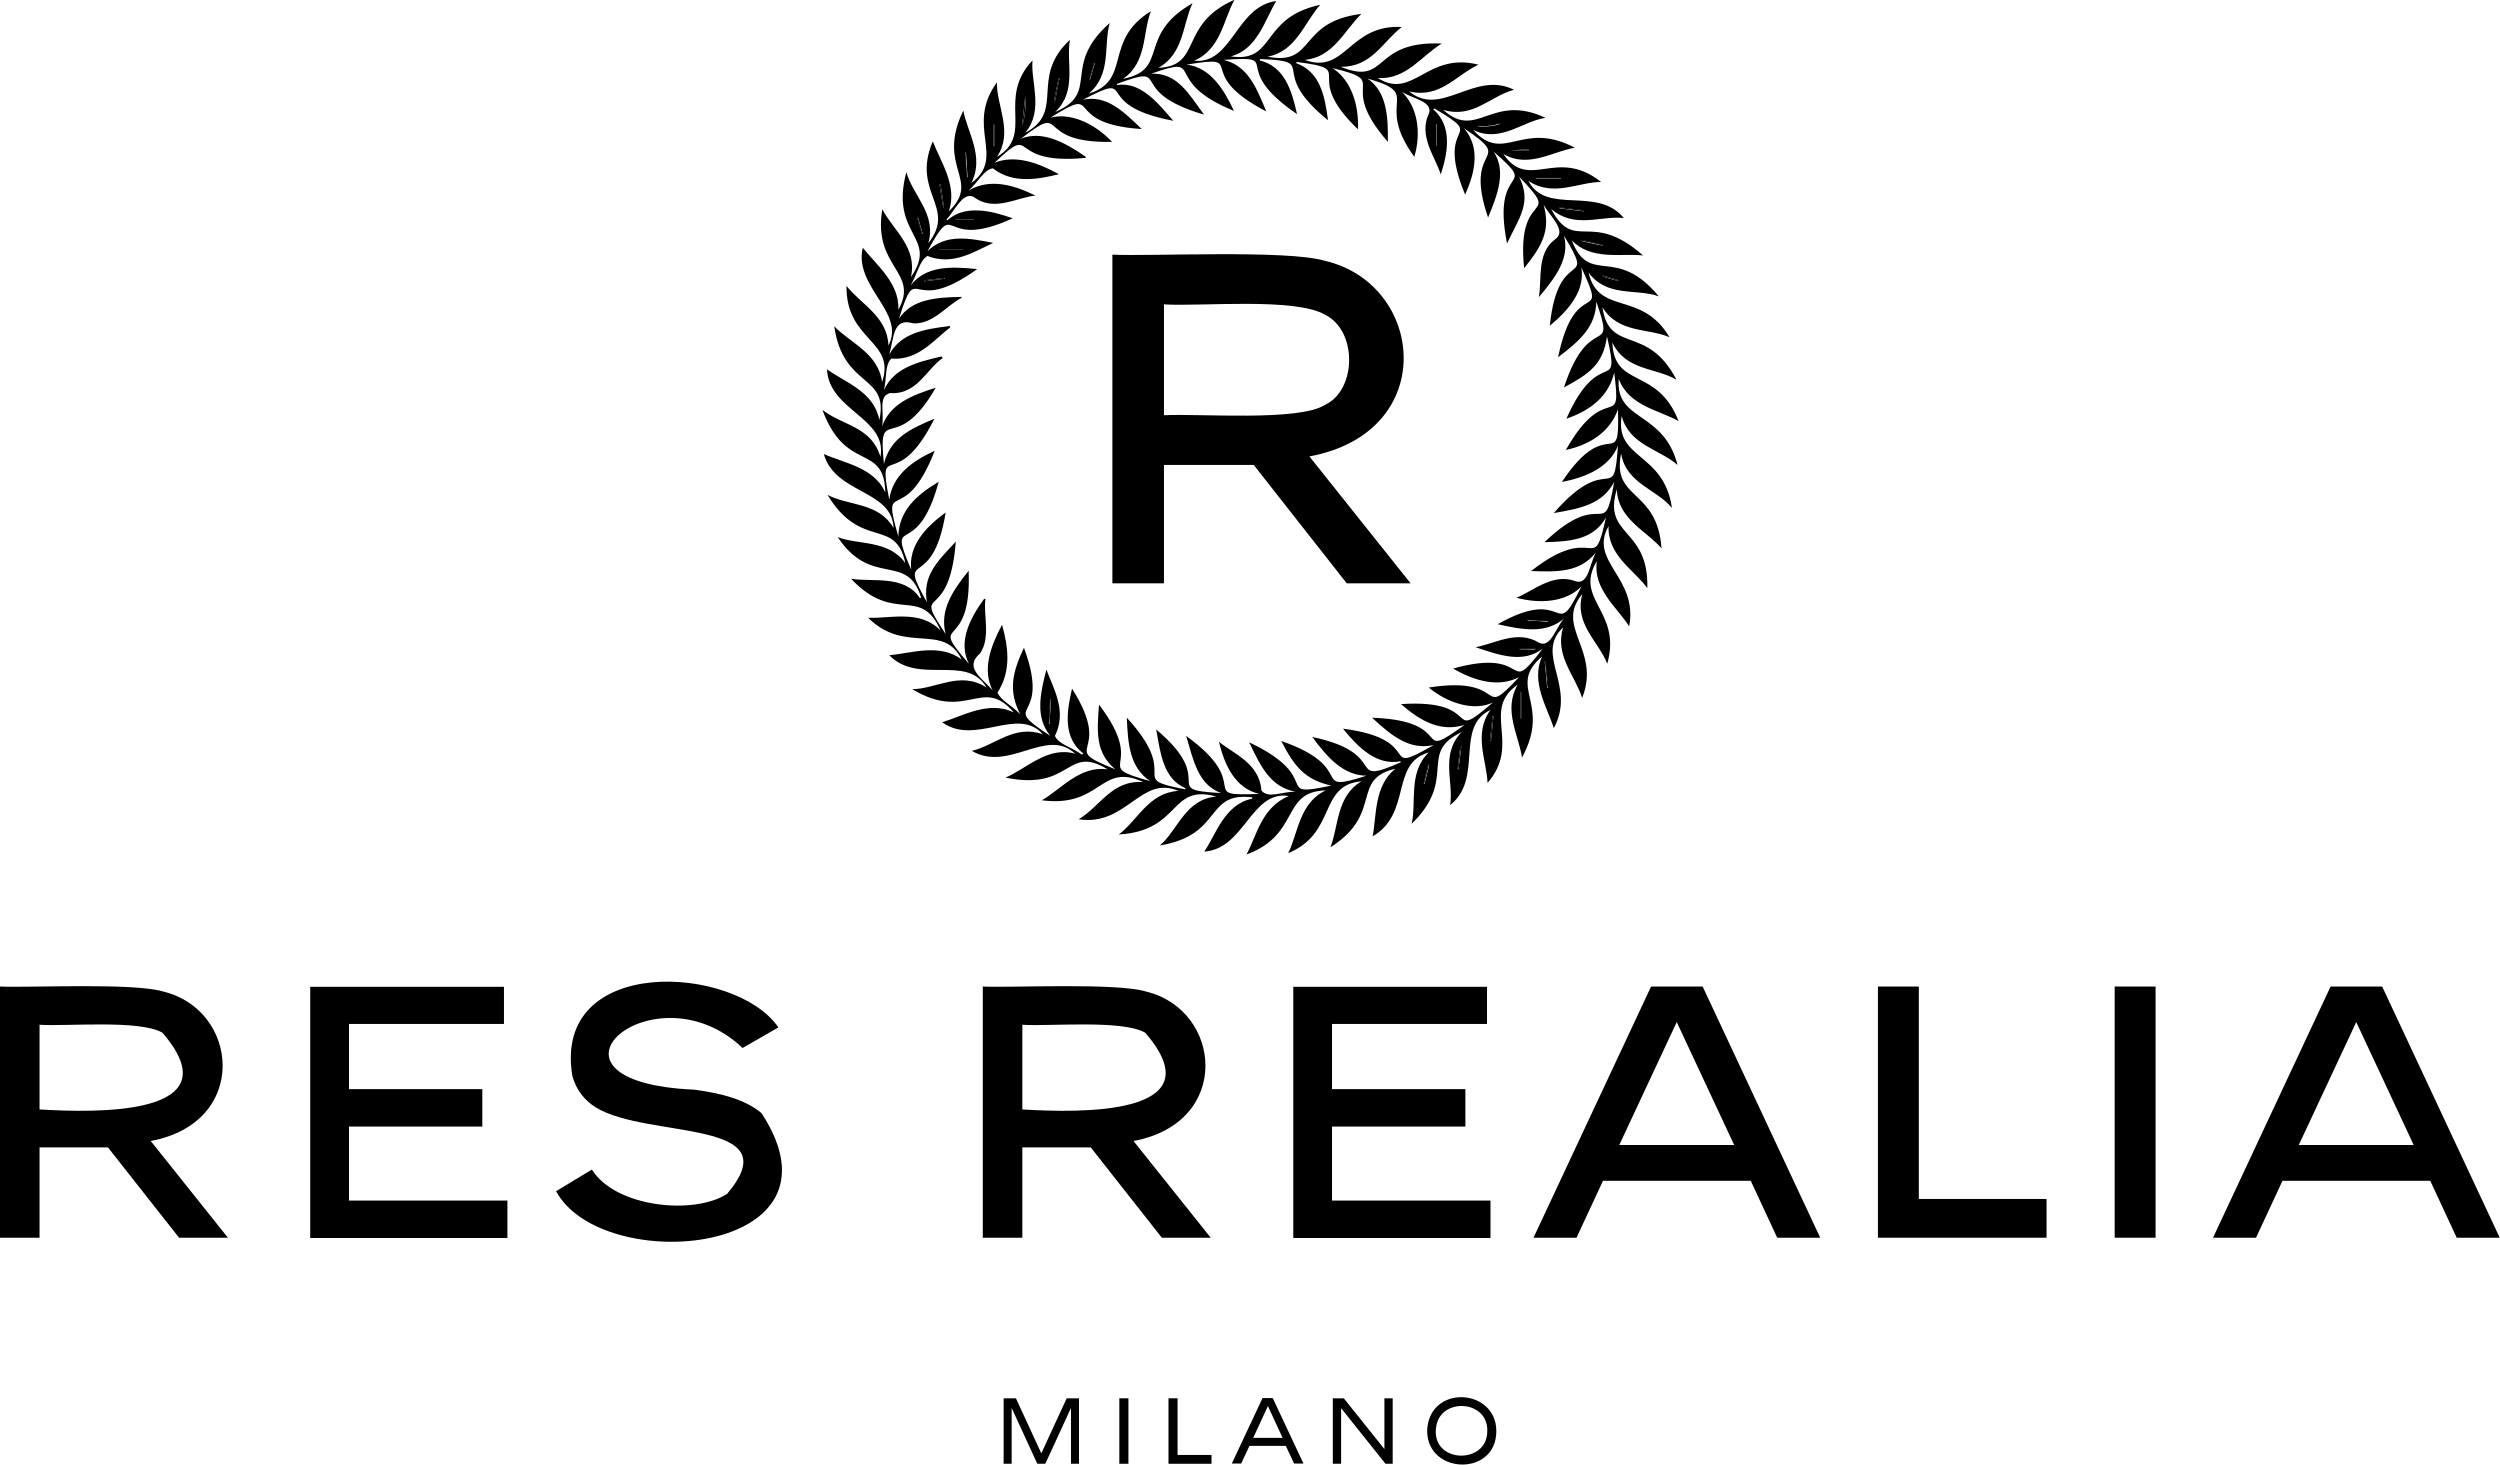 <?xml version="1.0" encoding="UTF-8"?><svg id="Livello_2" xmlns="http://www.w3.org/2000/svg" viewBox="0 0 93.56 54.81"><defs><style>.cls-1,.cls-2{stroke-width:0px;}.cls-2{fill-rule:evenodd;}</style></defs><g id="Livello_1-2"><path class="cls-2" d="m32.28,9.26c.5.64,1.39,1.33,1.34,2.33.8-1.43-.97-1.57-.6-3.76.4.78,1.32,1.42,1.07,2.54,1.06-1.52-.81-1.54-.17-3.93.23.86,1.14,1.57.82,2.66,1.08-1.35-.65-1.9.17-3.81.29.77.93,1.65.6,2.62,1.23-1.19-.49-1.63.54-3.77.16.82.8,1.74.3,2.71,1.32-.97-.25-2.11.96-3.77-.03.86.63,1.86,0,2.79,1.42-.85-.03-2.16,1.33-3.61-.07.83.43,1.86-.27,2.71,1.52-.81.14-2.06,1.67-3.48-.15.86.28,1.92-.55,2.7,1.72-.73.2-1.7,2.04-3.33-.24.85.08,1.91-.78,2.64,1.62-.49.52-1.97,2.32-3.08-.31.8-.14,1.92-1.04,2.53,1.76-.35.49-1.62,2.6-2.83-.37.77-.32,1.89-1.28,2.42,1.67-.08.74-1.62,2.85-2.55-.41.73-.51,1.86-1.51,2.28,1.42.16,1.57-2.04,3.07-2.23-.42.7-.71,1.82-1.7,2.07,1.7.25,1.08-1.45,3.35-1.93-.59.64-.89,1.74-1.97,1.94,1.81.36,1.11-1.31,3.51-1.6-.62.59-1.05,1.63-2.12,1.72,1.53.57,1.65-1.34,3.63-1.23-.73.57-1.13,1.5-2.28,1.49,1.8.74,1.13-.99,3.78-.87-.74.43-1.32,1.36-2.4,1.29,1.33.84,1.83-.99,3.77-.5-.84.39-1.44,1.28-2.59,1,1.18,1,2.45-.8,3.92-.06-.9.24-1.54,1.09-2.65.75,1.27,1.16,1.8-.65,3.83.3-.86.12-1.69.96-2.71.45,1.16,1.3,1.81-.39,3.81.67-.8.12-1.75.79-2.68.23.96,1.42,1.98-.28,3.66,1.05-.85,0-1.79.58-2.72-.04.67,1.3,2.57.17,3.57,1.39-.87-.1-1.83.42-2.72-.34.88,1.67,1.47,0,3.44,1.74-.82-.09-1.94.2-2.67-.57.68,1.75,1.63.14,3.26,2.1-.83-.3-1.94.05-2.63-.89.38,1.63,1.98.65,3.03,2.42-.81-.35-1.91-.14-2.51-1.12.26,1.77,1.68.61,2.77,2.71-.78-.46-1.89-.33-2.4-1.39.07,1.73,1.69.9,2.48,2.94-.72-.41-1.86-.56-2.24-1.58-.13,1.61,1.68,1.18,2.2,3.22-.67-.59-1.8-.74-2.09-1.83-.27,1.63,1.59,1.35,1.88,3.44-.56-.7-1.72-.91-1.9-2.04-.37,1.75,1.36,1.31,1.51,3.55-.57-.66-1.64-1.1-1.67-2.21-.55,1.79,1.2,1.41,1.14,3.7-.51-.7-1.49-1.22-1.45-2.32-.76,1.33,1.12,1.92.77,3.75-.44-.7-1.36-1.39-1.21-2.44-.87,1.45.95,1.86.39,3.84-.32-.83-1.25-1.5-.93-2.61-1.06,1.23.71,2.1-.01,3.89-.25-.82-1.04-1.59-.71-2.64-1.09,1.01.51,2.18-.35,3.77-.25-.79-.87-1.73-.44-2.68-1.34,1.14.37,1.73-.75,3.78-.12-.83-.72-1.78-.16-2.73-1.39.97.15,2.21-1.13,3.68-.03-.84-.54-1.84.11-2.73-1.36.64-.24,2.56-1.51,3.56.14-.86-.38-1.9.43-2.73-1.66.78-.12,1.73-1.87,3.43.19-.82-.14-1.92.64-2.67-1.45.41-.62,2.28-2.1,3.14.15-.77.05-1.89.85-2.53-1.69.39-.43,1.67-2.43,2.94.31-.79.22-1.91,1.16-2.47-1.62.14-.91,1.93-2.74,2.69.37-.75.42-1.9,1.41-2.35-1.69.04-.94,1.65-2.97,2.4.4-.76.57-1.76,1.58-2.19-1.41-.22-1.65,1.98-3.16,2.08.44-.65.76-1.77,1.79-1.98,0-.02,0-.03,0-.05-1.78-.22-1.08,1.41-3.45,1.8.68-.59.95-1.73,2.11-1.83-1.77-.49-1.3,1.28-3.65,1.42.71-.53,1.12-1.57,2.23-1.63-1.4-.61-1.95,1.34-3.73,1.06.82-.49,1.24-1.48,2.42-1.39-1.63-.76-1.55.97-3.8.68.72-.41,1.41-1.3,2.46-1.16-1.56-.95-1.32.83-3.82.31.76-.31,1.59-1.2,2.61-.89-1.07-1.02-2.48.71-3.87-.11.86-.2,1.59-1,2.66-.62-.95-1.07-2.52.45-3.77-.45.79-.24,1.74-.82,2.68-.37-1.18-1.38-1.75.37-3.8-.87.89,0,1.8-.7,2.78-.06-.73-1.27-2.54-.08-3.64-1.21.83-.07,1.88-.46,2.71.16-.69-1.4-2.11-.18-3.5-1.56.84.03,1.97-.31,2.71.48-.75-1.72-1.71-.2-3.35-1.94.79.13,2.01-.16,2.58.73.01-.01.03-.02.04-.03-.52-1.71-1.85-.35-3.12-2.26.76.3,1.89.09,2.53.97-.37-1.73-1.65-.46-2.91-2.55.79.42,1.91.27,2.47,1.24-.05-1.44-2.19-1.27-2.61-2.77.75.34,1.89.5,2.3,1.44-.03-1.86-1.49-.72-2.35-3.09.75.59,1.83.61,2.17,1.76.27-1.46-1.93-1.73-2-3.28.68.5,1.75.82,1.96,1.9.37-1.74-1.35-1.16-1.69-3.51.6.63,1.65,1,1.79,2.09.53-1.57-1.36-1.53-1.33-3.6.53.68,1.53,1.14,1.57,2.23.65-1.25-1.31-2.19-.96-3.67Zm8.36-3.38s-.01.02-.02.03c-3.06.29-1.77-1.36-3.4.18.75-.3,1.6-.02,2.41.43-.75.18-1.71.38-2.47-.22-.33.04-.55.51-.91.83.76-.45,1.64-.24,2.5.19-.66.06-1.48.58-2.21.12-.45-.39-.77.39-1.12.78.01.01.02.02.03.03.65-.6,1.64-.37,2.45-.08-2.79,1.28-2.03-.9-3.19,1.23.68-.66,1.55-.49,2.46-.31-.73.34-1.52.86-2.46.49-.29.16-.38.67-.63,1.1.58-.74,1.5-.71,2.49-.61-2.59,1.87-2.19-.47-2.93,1.86.49-.74,1.39-.8,2.34-.82,0,.01,0,.03,0,.04-.53.26-1.06,1-1.81.95-.76-.23-.71.54-.89,1.17.44-.81,1.3-.95,2.27-1.07,0,.02,0,.03.01.05-.63.49-1.21,1.25-2.2,1.17-.25.22-.17.74-.28,1.18.37-.82,1.23-1.05,2.16-1.26.01.02.02.04.04.06-.6.4-.96,1.38-1.96,1.31-.48.1-.21.77-.31,1.25.3-.84,1.09-1.16,2.01-1.45-1.51,2.62-2.18.5-1.94,2.85.24-.96.96-1.3,1.89-1.69-1.44,2.87-2.15.69-1.69,3.03.12-.9.83-1.43,1.7-1.83-1.15,2.97-2.03.88-1.36,3.21.02-.95.65-1.54,1.51-2.05-.83,3.07-1.97,1.07-1.03,3.29-.1-.89.52-1.58,1.29-2.14-.49,3.08-1.86,1.29-.7,3.36-.18-1,.4-1.54,1.08-2.27-.25,3.22-1.67,1.51-.38,3.46-.23-.88.24-1.6.86-2.37.13,3.18-1.59,1.64.01,3.48-.41-.81.02-1.67.57-2.43.02,0,.03,0,.05.01-.09.57.21,1.43-.2,2.03-.59.51,0,.88.46,1.37-.38-.76-.08-1.61.36-2.44.22.79.37,1.71-.17,2.54.13.3.53.47.85.81-.45-.88-.3-1.55.14-2.49,1.08,2.92-1.05,1.97.99,3.3-.57-.68-.39-1.56-.15-2.48.29.76.77,1.57.32,2.48.13.31.62.42,1.01.7.02-.01.03-.02.05-.04-.76-.6-.63-1.53-.42-2.43,1.63,2.58-.63,2.13,1.62,3.02-.75-.62-.69-1.41-.61-2.42,1.88,2.48-.39,2.23,1.91,2.86-.76-.51-.83-1.38-.87-2.37,2.11,2.3-.08,2.25,2.19,2.68,0-.01,0-.03.01-.04-.83-.35-.94-1.29-1.1-2.2,2.38,2,.05,2.25,2.43,2.38-.87-.32-1.03-1.21-1.31-2.14,2.61,1.89.3,2.28,2.74,2.17-.89-.19-1.31-1.08-1.51-1.95.57.47,1.51.8,1.59,1.83.28.31.74.03,1.28.04-.94-.17-1.31-.94-1.74-1.85,2.88,1.37.8,2.1,3.07,1.62-.97-.22-1.37-.69-1.87-1.67,2.93,1.02.99,2,3.19,1.3-.87-.01-1.46-.68-2.03-1.45,2.99.63,1.18,1.88,3.31.95,0-.01,0-.03-.01-.04-.88.17-1.57-.5-2.15-1.22,3.19.41,1.25,1.84,3.4.61-.91.21-1.59-.35-2.31-1.02,3.25.11,1.45,1.71,3.46.27-.9.27-1.63-.13-2.38-.78,3.19-.21,1.6,1.52,3.44-.06-.73.35-1.73,0-2.4-.56,3.06-.48,1.8,1.3,3.38-.39-.76.4-1.66.15-2.47-.32,3.01-.84,1.9,1.16,3.35-.74-.73.55-1.6.25-2.51-.06.74-.13,1.57-.67,2.39-.16.43.19.61-.57.92-.91-.68.58-1.55.42-2.48.21,2.69-1.52,2.06.8,3.13-1.41-.59.6-1.57.65-2.43.42.65-.26,1.37-.95,2.24-.61.47.12.5-.68.74-1.09-.6.75-1.43.74-2.43.7,2.45-1.92,2.3.29,2.8-2-.47.83-1.34.9-2.3.92,2.24-2.14,2.21.07,2.61-2.26-.43.83-1.24,1-2.26,1.17,2.09-2.4,2.24-.18,2.4-2.52-.32.81-1.19,1.18-2.1,1.36,1.75-2.64,2.18-.26,2.1-2.72-.29.83-1.03,1.32-1.95,1.52,1.53-2.7,2.11-.57,1.81-2.9-.2.88-.88,1.42-1.79,1.73,1.26-2.84,2.05-.79,1.52-3.08-.14,1.04-.66,1.4-1.61,1.91.96-2.94,1.97-1.03,1.21-3.21-.02.95-.63,1.47-1.43,2.08.65-3.17,1.92-1.11.87-3.36.15.88-.49,1.61-1.18,2.18.32-3.09,1.77-1.32.53-3.37.23.85-.33,1.58-.94,2.3.12-.64-.09-1.63.59-2.15.49-.31-.15-.85-.41-1.3.27.97-.07,1.54-.73,2.37-.32-3.08,1.5-1.67-.19-3.43.49.98,0,1.54-.45,2.5-.62-3.11,1.29-1.88-.5-3.43.48.72.15,1.6-.21,2.46-.98-2.84,1.1-1.99-.9-3.34.6.7.44,1.61.04,2.48-1.2-2.89.94-1.99-1.15-3.22-.01,0-.02.02-.04.03.71.63.56,1.58.28,2.44-.21-.67-.85-1.45-.44-2.29.15-.45-.64-.55-1.02-.81.61.59.73,1.56.47,2.44-1.54-2.12.39-2.32-1.75-2.93.73.51.77,1.43.76,2.37-1.99-2.28.19-2.22-2.07-2.76.71.46.99,1.39.95,2.29-2.2-2.12.08-2.22-2.29-2.52,0,.01-.02.03-.03.04.9.32,1.08,1.22,1.2,2.14-2.36-1.91-.25-2.2-2.54-2.29,0,.02-.02.04-.02.05.93.23,1.2,1.11,1.4,2.01-2.65-1.81-.4-2.19-2.75-2.03.92.22,1.23,1.05,1.6,1.93-2.84-1.47-.59-2.15-2.98-1.75.89.1,1.4.94,1.77,1.73-2.79-1.13-.98-2.14-3.1-1.39.97-.05,1.41.75,1.98,1.53-3.02-.88-1.1-1.95-3.26-1.15,0,.01,0,.03.01.04.87-.12,1.48.62,2.1,1.34-3.17-.59-1.24-1.89-3.38-.79.9-.19,1.54.47,2.2,1.1-3.1-.2-1.39-1.7-3.41-.43.8-.2,1.69.27,2.3.91-3.03.06-1.58-1.54-3.41-.12.79-.32,1.65.14,2.41.67Zm16.27,21.01s.02,0,.02,0v-1s-.02,0-.02,0v1ZM38.25,4.7c.13-.36.14-.76.12-1.1-.04.34-.08.74-.12,1.1Zm-1.04-.04s-.02,0-.03,0v.81h.03v-.81Zm18.68,22.14s-.02-.01-.03-.02c-.03.31-.07.62-.1.94.01,0,.02,0,.04,0,.03-.31.06-.61.09-.92Zm-.61-22.08c.29.04.69,0,.88-.1-.29.03-.61.07-.88.1Zm2.56,20.03s-.02,0-.03,0c.03.33.06.65.09.98.01,0,.03,0,.04,0-.03-.33-.07-.65-.11-.98Zm-3.29,4.04s.02,0,.03,0c.04-.29.08-.58.11-.87-.01,0-.03,0-.04,0-.03.29-.07.58-.1.87ZM39.44,3.8s.03,0,.04,0c.06-.29.11-.59.17-.88-.01,0-.02,0-.03,0-.06.29-.12.59-.18.88Zm19.83,4.1s0-.02,0-.03c-.3-.04-.6-.07-.9-.11,0,.01,0,.02,0,.04.3.04.6.07.9.11Zm-24.07-1s-.03,0-.04.01c.05.29.09.58.14.86.01,0,.02,0,.03,0-.04-.29-.09-.58-.13-.87Zm23.22-.22s0-.01,0-.02h-.94s0,.02,0,.02h.93Zm-22.24-.05s.02,0,.03,0c-.02-.31-.04-.61-.06-.92-.01,0-.02,0-.03,0,.02.3.04.61.07.91Zm3.15,19.53s-.02,0-.03,0c-.02.31-.03.63-.05.94,0,0,.02,0,.03,0,.02-.31.03-.63.05-.94Zm-4.75-15.66s0,.02,0,.03c.26-.03.52-.07.78-.1,0,0,0-.02,0-.03-.26.03-.52.06-.78.09Zm.56-1.17s0,0,0,.01h.89s0,0,0-.01h-.89Zm24.06-.35s-.01.03-.02.04c.26.06.52.12.79.17,0-.01,0-.02,0-.03-.26-.06-.52-.12-.78-.18Zm-5.71,19.64s-.03,0-.04,0c-.06.24-.12.48-.17.72.01,0,.02,0,.03,0,.06-.24.12-.48.18-.72Zm.27-23.98s-.01,0-.02,0v.81s.01,0,.02,0v-.82Zm3.11,19.64s0,.01,0,.02c.12,0,.25.05.59,0,0,0,0-.01,0-.02h-.59Zm.3-1.09s0,.02,0,.03c.25.01.5.03.75.05,0,0,0-.02,0-.03-.25-.01-.49-.03-.74-.04Zm.04-17.56s0-.03,0-.04c-.23.01-.46.02-.69.04,0,0,0,0,0,0h.69Zm-21.45,2.58s0,.02,0,.02h.68s0-.02,0-.02h-.68Zm-1.41-.1s-.02.01-.03.02c.06.21.12.41.18.62.01,0,.02,0,.03,0-.06-.21-.12-.42-.18-.63Zm6.4-5.12s.03,0,.04,0c.06-.21.12-.41.18-.62-.01,0-.02,0-.03,0-.06.21-.12.41-.18.62Zm19.83,7.53s0-.02,0-.03c-.2-.06-.39-.12-.59-.18,0,.01,0,.02-.01.04.2.06.39.12.59.17Z"/><path class="cls-2" d="m56.91,26.89v-1s.02,0,.02,0v1s-.02,0-.02,0Z"/><path class="cls-2" d="m38.25,4.7c.04-.37.09-.77.12-1.1.01.34.01.75-.12,1.1Z"/><path class="cls-2" d="m37.8,26.83c-.34.02-.68.05-1.02.07,0-.01,0-.02,0-.04.34-.02.68-.05,1.02-.07,0,.01,0,.02,0,.03Z"/><path class="cls-2" d="m37.21,4.65v.81h-.03v-.81s.02,0,.03,0Z"/><path class="cls-2" d="m55.89,26.79c-.03.31-.06.62-.09.92-.01,0-.02,0-.04,0,.03-.31.07-.62.1-.94.01,0,.02.01.03.02Z"/><path class="cls-2" d="m55.28,4.7c.26-.03.59-.07.88-.1-.19.1-.59.15-.88.1Z"/><path class="cls-2" d="m57.84,24.73c.04.33.07.65.11.98-.01,0-.03,0-.04,0-.03-.33-.06-.65-.09-.98,0,0,.02,0,.03,0Z"/><path class="cls-2" d="m54.55,28.77c.03-.29.07-.58.1-.87.01,0,.03,0,.04,0-.04.29-.08.58-.11.87,0,0-.02,0-.03,0Z"/><path class="cls-2" d="m38.92,27.67c-.3.05-.6.1-.9.15,0-.01,0-.03,0-.04.3-.05.6-.09.9-.14,0,0,0,.02,0,.03Z"/><path class="cls-2" d="m36.63,25.86h-.92s0-.01,0-.02h.91s0,.01,0,.02Z"/><path class="cls-2" d="m39.44,3.8c.06-.29.12-.59.18-.88,0,0,.02,0,.03,0-.06.29-.11.59-.17.88-.01,0-.03,0-.04,0Z"/><path class="cls-2" d="m59.27,7.9c-.3-.04-.6-.07-.9-.11,0-.01,0-.02,0-.04.3.04.6.07.9.11,0,.01,0,.02,0,.03Z"/><path class="cls-2" d="m35.2,6.9c.04.29.09.58.13.87-.01,0-.02,0-.03,0-.05-.29-.09-.58-.14-.86.01,0,.03,0,.04-.01Z"/><path class="cls-2" d="m58.42,6.67h-.93s0-.01,0-.02h.94s0,.02,0,.02Z"/><path class="cls-2" d="m36.17,6.62c-.02-.3-.04-.61-.07-.91.01,0,.02,0,.03,0,.02.31.04.61.06.92-.01,0-.02,0-.03,0Z"/><path class="cls-2" d="m39.32,26.16c-.02.31-.03.63-.05.94,0,0-.02,0-.03,0,.02-.31.03-.63.05-.94,0,0,.02,0,.03,0Z"/><path class="cls-2" d="m34.57,10.49c.26-.03.52-.06.78-.09,0,0,0,.02,0,.03-.26.03-.52.06-.78.1,0-.01,0-.02,0-.03Z"/><path class="cls-2" d="m35.13,9.32h.89s0,0,0,.01h-.89s0,0,0-.01Z"/><path class="cls-2" d="m59.19,8.97c.26.06.52.12.78.18,0,.01,0,.02,0,.03-.26-.06-.52-.11-.79-.17,0-.01.01-.03.02-.04Z"/><path class="cls-2" d="m53.48,28.61c-.06.24-.12.48-.18.72-.01,0-.02,0-.03,0,.06-.24.12-.48.17-.72.01,0,.03,0,.04,0Z"/><path class="cls-2" d="m53.75,4.63v.82s-.01,0-.02,0v-.81s.01,0,.02,0Z"/><path class="cls-2" d="m56.86,24.27h.59s0,.01,0,.02c-.13,0-.25.05-.59,0,0,0,0-.01,0-.02Z"/><path class="cls-2" d="m57.17,23.18c.25.01.49.03.74.04,0,0,0,.02,0,.03-.25-.02-.5-.03-.75-.05,0,0,0-.02,0-.03Z"/><path class="cls-2" d="m57.21,5.63h-.69s0,0,0,0c.23-.01.46-.02.69-.04,0,.01,0,.03,0,.04Z"/><path class="cls-2" d="m35.76,8.21h.68s0,.02,0,.02h-.68s0-.02,0-.02Z"/><path class="cls-2" d="m34.34,8.11c.06.21.12.42.18.63-.01,0-.02,0-.03,0-.06-.21-.12-.41-.18-.62.01,0,.02-.01.03-.02Z"/><path class="cls-2" d="m40.75,2.99c.06-.21.12-.41.18-.62.01,0,.02,0,.03,0-.06.21-.12.41-.18.62-.01,0-.03,0-.04,0Z"/><path class="cls-2" d="m60.57,10.52c-.2-.06-.39-.12-.59-.17,0-.01,0-.02.01-.04.2.06.39.12.59.18,0,0,0,.02,0,.03Z"/><path class="cls-1" d="m49.01,17.09l3.78,4.74h-2.39l-3.48-4.43h-3.36v4.43h-1.93v-12.3c1.43.07,6.54-.19,7.95.23,3.75.87,4.31,6.41-.57,7.32Zm.58-5.31c-1.11-.66-4.73-.3-6.03-.39v4.15c1.32-.07,5.05.24,6.03-.39,1.19-.56,1.21-2.78,0-3.37Z"/><path class="cls-1" d="m5.64,42.7l2.89,3.62h-1.83l-2.66-3.38H1.48v3.38H0v-9.4c1.13.05,5.01-.15,6.12.19,2.83.69,3.23,4.9-.48,5.59Zm.44-4.05c-.84-.5-3.63-.23-4.6-.3v3.17c2.14.13,7.29.25,4.6-2.87Z"/><path class="cls-1" d="m18.86,38.32h-5.8v2.44h4.99v1.4h-4.99v2.77h5.93v1.4h-7.38v-9.4h7.25v1.4Z"/><path class="cls-1" d="m27.21,44.68c2.41-2.84-2.97-2.04-4.92-3.24-.42-.27-.72-.64-.87-1.17-.76-4.57,6.11-4.17,7.71-1.82l-1.34.77c-3.3-3.14-8.4,1.27-1.8,1.56.94.13,1.87.34,2.51.88,3.48,5.32-5.95,6.13-7.69,2.92l1.34-.81c.89,1.42,3.82,1.71,5.06.91Z"/><path class="cls-1" d="m42.42,42.7l2.89,3.62h-1.83l-2.66-3.38h-2.56v3.38h-1.48v-9.4c1.13.05,5.01-.15,6.12.19,2.83.69,3.23,4.9-.48,5.59Zm.44-4.05c-.84-.5-3.63-.23-4.6-.3v3.17c2.14.13,7.3.25,4.6-2.87Z"/><path class="cls-1" d="m55.65,38.32h-5.8v2.44h4.99v1.4h-4.99v2.77h5.93v1.4h-7.38v-9.4h7.25v1.4Z"/><path class="cls-1" d="m59.99,44.19l-.99,2.13h-1.61l4.4-9.4h1.93l4.4,9.4h-1.61l-.99-2.13h-5.53Zm4.91-1.34l-2.15-4.6-2.15,4.6h4.3Z"/><path class="cls-1" d="m71.81,36.92v7.95h4.78v1.45h-6.31v-9.4h1.53Z"/><path class="cls-1" d="m80.67,46.32h-1.53v-9.4h1.53v9.4Z"/><path class="cls-1" d="m85.42,44.19l-.99,2.13h-1.61l4.4-9.4h1.93l4.4,9.4h-1.61l-.99-2.13h-5.53Zm4.91-1.34l-2.15-4.6-2.15,4.6h4.3Z"/><path class="cls-1" d="m39.13,54.78h-.31l-.96-2.09v2.09h-.3v-2.45h.46l.95,2.06.95-2.06h.46v2.45h-.3v-2.09l-.96,2.09Z"/><path class="cls-1" d="m42.23,54.78h-.34v-2.45h.34v2.45Z"/><path class="cls-1" d="m44.07,52.33v2.12h1.27v.33h-1.61v-2.45h.34Z"/><path class="cls-1" d="m48.14,54.11h-1.38l-.31.66h-.35l1.15-2.45h.38l1.15,2.45h-.35l-.31-.66Zm-.14-.3l-.55-1.19-.55,1.19h1.1Z"/><path class="cls-1" d="m52.12,52.33v2.45h-.27l-1.66-2.08v2.08h-.31v-2.45h.41l1.52,1.9v-1.9h.31Z"/><path class="cls-1" d="m53.41,53.55c.05-1.68,2.4-1.63,2.58-.16.18,1.88-2.58,1.85-2.58.16Zm2.25,0c.03-1.16-1.74-1.26-1.91-.17-.24,1.39,1.92,1.47,1.91.17Z"/></g></svg>